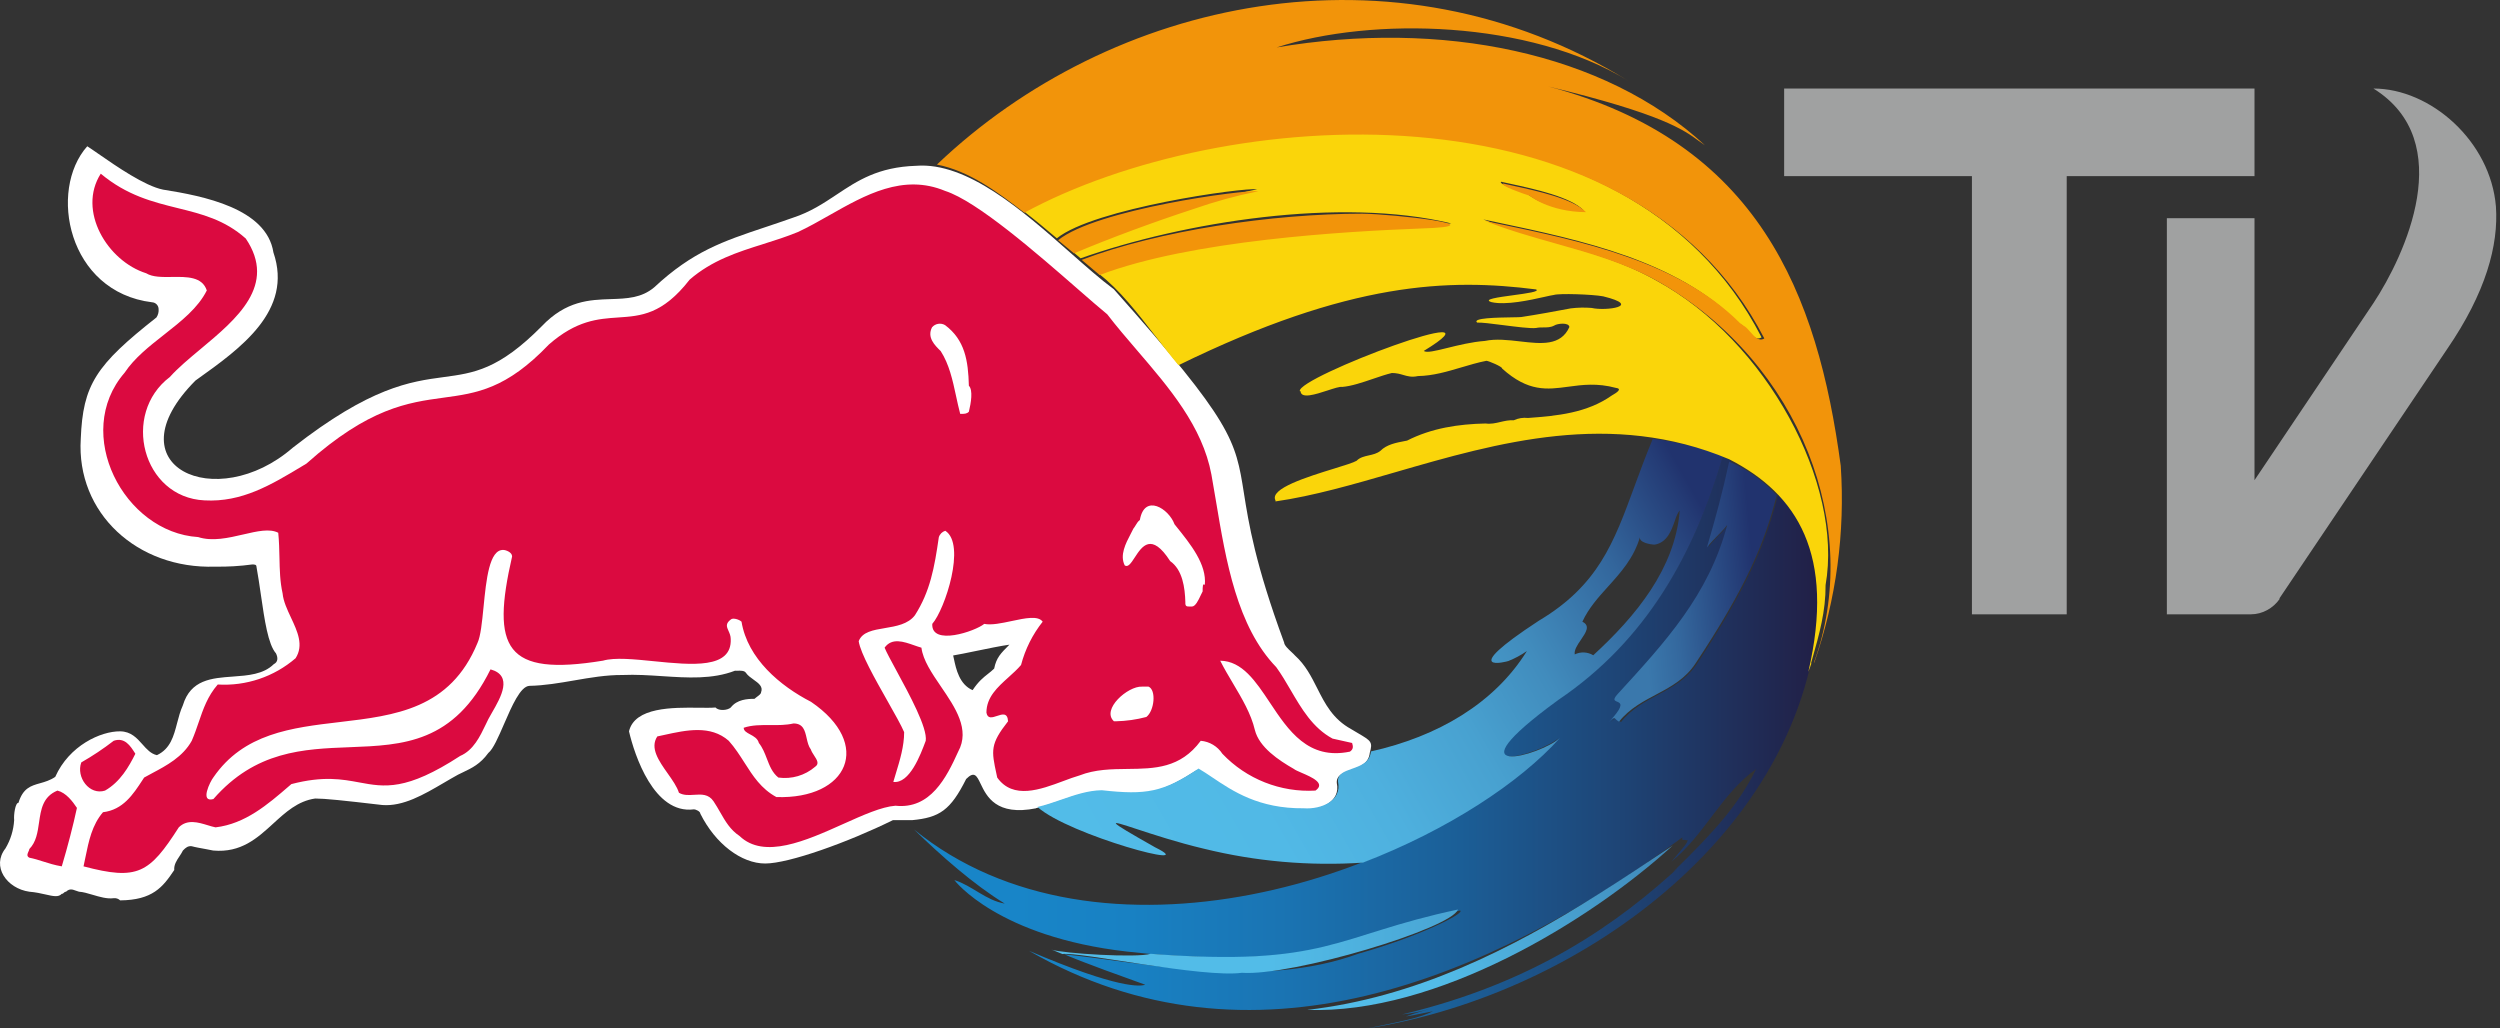 <svg fill="none" height="225" viewBox="0 0 547 225" width="547" xmlns="http://www.w3.org/2000/svg" xmlns:xlink="http://www.w3.org/1999/xlink"><rect x="0" y="0" width="547" height="225" fill="#333333" stroke="none"/><linearGradient id="a" gradientUnits="userSpaceOnUse" x1="221.693" x2="404.382" y1="220.202" y2="220.202"><stop offset="0" stop-color="#1885c8"/><stop offset=".14" stop-color="#1881c3"/><stop offset=".32" stop-color="#1a74b3"/><stop offset=".52" stop-color="#1b6099"/><stop offset=".73" stop-color="#1e4475"/><stop offset=".96" stop-color="#212047"/><stop offset="1" stop-color="#22183d"/></linearGradient><linearGradient id="b" gradientUnits="userSpaceOnUse" x1="302.237" x2="361.784" y1="228.089" y2="183.369"><stop offset=".24" stop-color="#52bce8"/><stop offset="1" stop-color="#3f88b9"/></linearGradient><linearGradient id="c" gradientUnits="userSpaceOnUse" x1="230" x2="319" y1="212.991" y2="212.991"><stop offset=".54" stop-color="#52bce8"/><stop offset="1" stop-color="#49a4d3"/></linearGradient><linearGradient id="d" gradientUnits="userSpaceOnUse" x1="360.882" x2="385.774" y1="149.946" y2="147.685"><stop offset="0" stop-color="#3a78ac"/><stop offset=".29" stop-color="#34689e"/><stop offset=".86" stop-color="#253e78"/><stop offset="1" stop-color="#21336e"/></linearGradient><linearGradient id="e" gradientUnits="userSpaceOnUse" x1="252.859" x2="387.76" y1="214.94" y2="137.587"><stop offset="0" stop-color="#52bce8"/><stop offset=".25" stop-color="#51b9e6"/><stop offset=".41" stop-color="#4eb0de"/><stop offset=".56" stop-color="#48a1d0"/><stop offset=".69" stop-color="#418cbd"/><stop offset=".78" stop-color="#3977ab"/><stop offset=".85" stop-color="#33669c"/><stop offset=".98" stop-color="#243b75"/><stop offset="1" stop-color="#21336e"/></linearGradient><path d="m431.457 134.413h20.739v-95.87h41.087v-19.174h-102.913v19.174h41.087z" fill="#a0a1a1"/><path d="m546.109 45.196c-1.174-14.283-14.283-25.826-26.805-25.826 18.587 11.543 6.848 36.587 0 46.956l-26.021 38.739v-57.326h-19.174v86.674h18.391c2.543 0 4.891-1.37 6.261-3.326v-.196l22.5-33.456 14.087-20.935c8.609-12.522 11.348-22.891 10.761-31.304z" fill="#a0a1a1"/><path clip-rule="evenodd" d="m231.821 175.239c-1.695.587-3.402 1.179-5.161 1.594l.041.02c-8.735 1.75-10.836-2.632-12.142-5.356-.852-1.777-1.366-2.849-3.162-1.055-3.426 6.837-5.828 8.45-11.838 9.008h-4.196c-9.841 4.849-22.754 9.485-27.943 9.485s-10.875-4.271-14.189-10.905c0-.477-.943-.944-1.419-.944-8.716 1.126-12.983-11.879-14.189-17.073 1.262-5.319 9.59-5.225 15.241-5.161 1.474.016 2.765.031 3.701-.053.71.812 2.636.629 3.325 0 1.378-1.775 3.648-1.897 5.209-1.897.159-.163.375-.324.59-.485.416-.311.829-.621.829-.935.503-1.252-.54-1.995-1.643-2.78-.63-.449-1.28-.912-1.671-1.491-.306-.518-1.251-.48-1.863-.455-.24.009-.429.017-.509-.012-4.966 1.919-10.383 1.562-15.915 1.198-2.889-.191-5.809-.383-8.713-.254-3.58-.021-7.067.582-10.561 1.186-3.234.559-6.474 1.119-9.801 1.187-1.972.083-3.841 4.395-5.564 8.368-1.224 2.825-2.375 5.479-3.436 6.322-1.765 2.421-3.559 3.276-5.551 4.225-.352.168-.711.339-1.077.522-1.021.561-2.045 1.161-3.072 1.763-4.437 2.6-8.933 5.234-13.509 4.872-8.595-1.005-12.547-1.42-14.676-1.42-3.78.543-6.447 2.983-9.167 5.472-3.479 3.183-7.044 6.445-13.131 5.91-.274-.073-.887-.183-1.604-.311-1.083-.193-2.401-.429-3.14-.643-.78-.061-1.247.274-1.895.954-.214.448-.495.87-.775 1.291-.607.912-1.21 1.817-1.12 2.969-2.493 3.754-4.743 6.584-11.838 6.645-.377-.366-.898-.541-1.419-.477-1.419.197-3.063-.291-4.606-.748-1.079-.321-2.108-.626-2.976-.672-.244-.062-.474-.147-.696-.23-.726-.27-1.366-.508-2.142.23-.239 0-.359.118-.477.235-.117.116-.234.232-.466.232-.702.784-1.865.519-3.529.139-1.003-.229-2.189-.499-3.565-.606-4.946-.71-8.331-5.539-5.209-9.485 1.114-1.875 1.764-3.99 1.895-6.168-.122-1.167.253-3.845.943-3.794.989-3.235 2.726-3.724 4.712-4.284 1.066-.301 2.203-.621 3.335-1.397 3.041-6.858 9.983-10.002 14.189-9.962 2.382.023 3.675 1.478 4.901 2.857.939 1.056 1.838 2.067 3.157 2.357 2.952-1.393 3.67-4.151 4.419-7.023.341-1.31.689-2.643 1.257-3.882 1.695-5.625 6.3-5.956 10.927-6.289 3.342-.24 6.695-.481 8.969-2.719.943-.467.943-1.42.476-2.364-1.721-1.944-2.49-7.236-3.298-12.803-.3-2.07-.607-4.179-.969-6.167 0-.477-.476-.477-.943-.477-2.687.363-5.397.522-8.108.477-17.037.558-30.406-11.737-29.392-27.968.466-11.859 3.314-16.12 16.561-26.558.372-.558.537-1.23.466-1.897-.045-.765-.655-1.375-1.419-1.42-18.477-2.262-22.764-24.509-14.189-34.136.6.379 1.454.971 2.477 1.681 3.854 2.672 10.1 7.003 14.104 7.805 8.757 1.39 22.652 4.068 24.152 13.746 4.365 12.738-7.228 21.012-16.636 27.725-.138.098-.275.196-.411.294-18.689 18.757 4.5 29.287 21.284 14.699 17.018-13.295 25.724-14.466 33.006-15.445 6.609-.889 12.043-1.619 21.451-11.113 5.346-5.629 10.492-5.799 15.147-5.953 3.474-.115 6.675-.22 9.481-2.579 8.414-7.849 15.049-10.068 24.26-13.148 1.897-.634 3.902-1.305 6.055-2.069 3.857-1.257 6.737-3.172 9.599-5.076 4.554-3.029 9.063-6.028 17.391-6.296 11.192-.874 23.437 9.93 33.712 18.996 3.44 3.035 6.66 5.876 9.545 8.019 26.037 29.307 26.609 32.919 28.466 44.649 1.028 6.489 2.449 15.461 8.791 32.641.035.619.897 1.422 1.612 2.088.305.284.584.543.76.753 2.295 2.066 3.581 4.616 4.865 7.16 1.704 3.376 3.403 6.744 7.449 8.959.528.319.999.596 1.418.842 2.961 1.741 3.319 1.952 2.636 4.342-.233 2.388-2.263 3.102-4.112 3.753-1.685.593-3.22 1.133-3.104 2.841.912 4.129-3.619 6.056-7.521 5.803-9.783.106-15.52-3.733-19.983-6.72-1.076-.72-2.077-1.39-3.044-1.944-6.78 4.393-10.986 6.128-19.865 4.758-3.572-.29-6.89.86-10.255 2.028zm-15.668-27.784c.473-.371.929-.731 1.386-1.188h-.01c.475-2.367 1.424-3.312 3.319-5.199l.015-.015c-1.915.269-4.767.857-7.385 1.397-1.927.398-3.726.769-4.929.967.058.238.117.514.182.817.449 2.109 1.177 5.529 4.075 6.771 1.285-1.927 2.352-2.766 3.347-3.55z" fill="#fff" fill-rule="evenodd"/><path clip-rule="evenodd" d="m291.562 161.606c-4.329-2.332-6.787-6.54-9.184-10.644v-.001c-1.01-1.729-2.009-3.439-3.133-4.983-8.599-8.897-11.005-23.276-13.186-36.305-.333-1.992-.661-3.952-1.005-5.857-1.972-10.514-9.228-18.966-16.22-27.111-2.282-2.658-4.535-5.282-6.568-7.935-1.641-1.339-3.874-3.287-6.452-5.536-8.936-7.796-22.025-19.214-29.027-21.463-9.186-3.822-17.467.874-25.323 5.328-2.331 1.321-4.623 2.621-6.891 3.672-2.479 1.021-5.003 1.816-7.516 2.609-5.649 1.781-11.246 3.546-16.164 7.81-5.937 7.619-10.612 7.935-15.64 8.275-4.415.298-9.103.616-15.155 5.914-9.315 9.764-15.831 10.65-23.074 11.635-7.733 1.052-16.294 2.217-29.972 14.422-.326.195-.652.391-.977.587-6.734 4.052-13.153 7.914-21.324 7.46-13.614-.639-18.246-18.932-7.582-27 1.79-2.002 4.209-4.019 6.722-6.113 7.916-6.599 16.769-13.979 9.883-24.18-4.617-4.114-9.632-5.356-14.865-6.652-5.453-1.35-11.142-2.759-16.863-7.537-5.17 8.108 1.439 19.104 9.944 21.79 1.388.863 3.507.836 5.661.807 3.259-.043 6.597-.086 7.598 2.953-1.917 3.839-5.609 6.738-9.333 9.663-3.246 2.549-6.517 5.118-8.66 8.347-11.465 13.236-.142 34.935 16.097 35.949 3.102 1.006 6.646.181 9.881-.573 3.022-.703 5.775-1.344 7.645-.37.189 1.881.228 3.689.266 5.452.057 2.673.113 5.244.687 7.815.162 1.729.995 3.506 1.83 5.288 1.416 3.022 2.839 6.057 1.009 8.901-4.713 4.057-10.822 6.119-17.03 5.746-2.218 2.551-3.172 5.341-4.168 8.251-.456 1.333-.921 2.691-1.519 4.063-1.957 3.528-5.543 5.433-8.607 7.061-.633.337-1.244.662-1.814.986-.106.161-.212.324-.318.486l-.016.025-.001.002c-2.083 3.19-4.27 6.539-8.666 7.068-2.401 2.803-3.112 6.287-3.844 9.877-.134.655-.268 1.313-.413 1.971 11.85 3.132 14.384 1.54 20.841-8.534 1.843-1.835 4.256-1.099 6.348-.461h0.0 0c.6.183 1.174.357 1.7.461 6.508-.774 11.415-5.007 16.104-9.052.16-.138.32-.276.48-.414 6.98-1.826 11.106-1.061 14.865-.364 5.522 1.025 10.252 1.902 22.073-5.798 2.895-1.235 4.345-4.27 5.609-6.914.187-.392.371-.775.554-1.143.227-.434.51-.924.813-1.45h.001c1.912-3.312 4.649-8.053-.338-9.435-7.981 16.154-19.135 16.584-30.831 17.034-10.097.388-20.598.793-29.808 11.344-3.041.841-.679-3.892 0-4.743 6.609-9.629 17.122-10.866 27.604-12.1 12.136-1.429 24.231-2.853 30.176-17.292.7-1.487 1.005-4.572 1.334-7.901.587-5.926 1.25-12.626 4.352-12.47.477 0 1.896.476 1.896 1.419-4.602 20.088-1.561 26.32 19.888 22.804 2.556-.741 6.773-.316 11.166.126 8.224.829 17.066 1.72 16.781-4.859 0-.696-.255-1.264-.485-1.774-.395-.878-.714-1.585.485-2.483.467-.476 1.896 0 2.362.466 1.338 8.108 8.454 14.057 15.206 17.534 13.613 9.263 8.109 21.354-7.583 20.837-3.335-1.816-5.117-4.609-6.961-7.499-1.038-1.626-2.095-3.283-3.459-4.815-3.998-3.503-9.315-2.334-14.099-1.284l-.001.001c-.517.113-1.029.226-1.531.33-1.665 2.517.333 5.347 2.264 8.082 1.033 1.462 2.046 2.897 2.47 4.243.999.598 2.167.522 3.325.447 1.589-.102 3.16-.204 4.257 1.438.533.797.99 1.596 1.436 2.374 1.14 1.989 2.203 3.844 4.251 5.207 5.362 5.142 14.528 1.027 22.682-2.635 4.332-1.945 8.379-3.762 11.418-3.994 7.653.831 11.15-6.141 13.735-11.847 2.639-4.819-.623-9.603-3.761-14.205-1.997-2.929-3.944-5.785-4.287-8.528-.506-.139-1.044-.328-1.596-.522-2.305-.809-4.869-1.71-6.463.522.424 1.032 1.42 2.867 2.603 5.045v.001c2.859 5.265 6.807 12.536 6.398 15.325l-.046.125c-1.088 2.911-3.483 9.324-7.049 8.875.176-.613.368-1.241.564-1.883v-.002l.001-.001c.864-2.829 1.807-5.912 1.807-9.009-.629-1.478-2.039-3.973-3.608-6.747h-.001c-2.734-4.836-5.949-10.52-6.336-13.148.769-2.037 3.158-2.436 5.718-2.865 2.473-.414 5.104-.854 6.588-2.821 3.325-5.209 4.268-10.418 5.221-17.047.203-.684.736-1.22 1.419-1.429 4.612 2.97-.081 17.23-2.848 20.372-.264 4.905 9.407 1.621 11.373 0 1.562.324 3.81-.155 6.006-.623 2.947-.628 5.801-1.236 6.777.146-2.219 2.797-3.831 6.024-4.734 9.476-.811.947-1.777 1.817-2.743 2.687-2.414 2.175-4.83 4.351-4.83 7.732.247 1.421 1.287 1.072 2.331.721 1.144-.385 2.292-.771 2.403 1.174-3.942 5.007-3.645 6.386-2.532 11.565.052.241.105.491.16.749 3.466 4.869 9.458 2.63 14.483.754 1.252-.468 2.443-.913 3.52-1.22 3.43-1.345 7.021-1.384 10.546-1.422 5.854-.063 11.528-.124 15.982-6.159 1.932.166 3.678 1.213 4.734 2.838 5.277 5.543 12.723 8.489 20.365 8.057 2.292-1.595-.812-2.936-3.015-3.887-.778-.336-1.444-.623-1.719-.856-3.315-1.895-7.582-4.733-8.525-8.523-.833-3.536-2.816-6.872-4.79-10.193-.98-1.649-1.958-3.295-2.792-4.959 4.816.07 7.756 4.492 10.876 9.182 4.042 6.08 8.386 12.612 17.507 10.713.791-.548.709-1.135.476-1.896zm-79.574-71.522c-.477.476-.953.476-1.896.476-.343-1.297-.627-2.609-.908-3.912-.756-3.504-1.497-6.942-3.36-9.831-1.327-1.297-3.041-2.99-1.895-5.209.711-.824 1.908-1.024 2.848-.476 4.339 3.243 5.069 7.763 5.211 13.267.942.943.466 3.79 0 5.686zm32.204 67.731c2.24-.05 4.465-.366 6.63-.942 1.764-1.348 2.21-5.919.476-6.639h-1.419c-3.112-.162-8.961 4.997-6.153 7.581zm18.946-28.418c-.123.216-.262.513-.416.842-.502 1.076-1.162 2.488-1.946 2.472-.137-.003-.264-.002-.381-.001-.754.004-1.082.006-1.038-.941-.091-3.183-.608-7.095-3.325-9-4.109-6.392-6.177-3.214-7.748-.8-.792 1.218-1.458 2.242-2.196 1.742-1.116-2.265.202-4.784 1.322-6.924.203-.388.399-.764.573-1.123.203-.246.359-.506.514-.763.246-.412.488-.814.906-1.132 1.013-5.828 6.335-2.503 7.582.942l.329.409c3.187 3.951 6.751 8.372 6.3 12.858-.476-.476-.476.476-.476 1.419zm-233.522 35.523c-1.419 2.848-3.315 6.162-6.63 8.057h.01c-3.436 1.115-6.396-2.939-5.21-6.162 2.472-1.411 4.843-2.992 7.096-4.733 2.407-.825 3.643 1.121 4.64 2.69zm-17.04 8.057-.004.002-.006-.002zm-.004.002c1.892.479 3.309 2.361 4.261 3.789-.821 3.841-2.048 8.554-3.315 12.79-1.562-.262-2.838-.668-4.063-1.058h-0c-1.002-.319-1.97-.628-3.033-.837-.666-.333-.401-.899-.181-1.368.095-.203.181-.387.181-.528 1.505-1.526 1.816-3.675 2.124-5.812.41-2.841.817-5.662 4.025-6.976zm155.219-6.979c-.46-1.197-.927-2.41-1.754-3.442-.247-.98-1.125-1.453-1.915-1.879-.738-.398-1.4-.755-1.4-1.445 1.818-.617 3.798-.601 5.799-.586 1.714.014 3.443.027 5.098-.356 2.141 0 2.501 1.581 2.873 3.211.204.894.412 1.803.918 2.474.15.457.448.914.736 1.355.607.93 1.169 1.79.207 2.436-2.22 1.906-5.151 2.766-8.049 2.361-1.336-1.067-1.92-2.585-2.513-4.129z" fill="#db0a40" fill-rule="evenodd"/><path d="m398 130.321c-.233-7.831-3.399-16.331-8.696-21.913l-.243-.283c-2.709 10.687-6.595 20.119-17.757 37.108-4.292 6.503-11.912 6.787-16.63 12.754-1.116-.608-.791-1.439-2.232.101 5.946-6.382-.852-3.1 1.928-6.169 10.37-11.448 19.867-21.761 23.885-37.21-1.695 2.118-2.719 2.776-4.424 4.924 1.928-6.575 3.429-12.157 4.86-18.904l-1.826-.729c-6.362 21.466-16.864 40.248-36.081 53.134-24.961 18.114-3.887 12.056.314 8.307-31.454 32.063-101.08 52.679-141.098 20.059 5.844 5.683 13.018 12.035 19.837 16.208-4.15-.709-7.103-3.92-11.02-5.146.061.132 9.518 12.42 37.746 15.642 1.816.202 3.551.385 5.225.537 38.486 3.039 40.83-3.84 67.688-9.513 1.207.517-8.655 5.602-22.221 9.432-21.42 7.82-46.289 2.026-64.441.141h.081c.416.203 3.237 1.5 17.675 6.656-1.014.365-5.732 1.013-25.417-7.415 48.298 27.808 100.279 6.757 142.955-24.84 0 .141-.061.344-.061.516.376.061.853.122 1.238.152-.233.679-.233.679-3.541 4.62 7.204-5.805 10.897-14.811 18.528-20.261-3.907 7.831-8.899 13.443-18.193 22.52.708-.54 1.385-1.118 2.029-1.732-14.053 13.108-32.591 26.116-61.356 32.944 2.082-.241 4.142-.648 6.159-1.216-3.643 1.013-3.744 1.135-5.286 1.641.953-.121.953-.121 5.915-1.124-2.892 1.418-6.23 2.097-14.307 3.738 47.882-7.578 97.681-44.777 98.767-94.679z" fill="url(#a)"/><path d="m349.484 195.793c-18.994 12.015-40.01 22.495-63.484 25.171 28.238 1.009 61.747-19.315 80-35.964-5.465 3.635-10.929 7.29-16.516 10.793z" fill="url(#b)"/><path d="m319 199c-27.027 5.749-28.558 12.616-67.227 9.691-3.042.934-19.116-.052-21.773-.924.132 0 1.379.544 2.454.975h-.071c4.057-.513 30.799 5.256 39.338 4.106 11.085.76 45.869-9.701 47.279-13.848z" fill="url(#c)"/><path d="m379.304 101.413-.957-.413c-1.446 6.666-2.943 12.244-4.878 18.778 1.711-2.134 2.739-2.789 4.44-4.893-4.074 15.355-13.565 25.605-23.974 36.983-2.79 3.021 4.074-.211-1.935 6.132 1.446-1.53 1.12-.705 2.241-.101 4.725-5.93 12.384-6.212 16.692-12.676 11.203-16.896 15.103-26.26 17.812-36.883.091.089.176.184.255.282-2.728-3.003-6.021-5.451-9.696-7.209z" fill="url(#d)"/><g clip-rule="evenodd" fill-rule="evenodd"><path d="m248.71 181.398c-6.184-2.032-7.194-2.364 4.016 3.99 10.802 5.323-18.842-2.635-25.726-8.822 1.772-.413 3.491-1.009 5.199-1.601 2.928-1.015 5.821-2.018 8.884-2.063 9.759 1.089 13.404.428 21.159-4.742.967.556 1.969 1.23 3.045 1.954 4.452 2.995 10.172 6.843 19.957 6.737 3.898.284 8.414-1.68 7.513-5.821-.13-1.696 1.391-2.233 3.071-2.828 1.85-.654 3.893-1.376 4.137-3.787 14.7-3.287 27.032-10.563 34.119-21.96-1.264.877-2.623 1.607-4.05 2.177-.182.092-11.653 3.165 6.672-8.822 12.971-7.733 16.385-17.034 20.899-29.332 1.201-3.272 2.479-6.755 4.037-10.478 5.244.669 10.396 1.932 15.358 3.765-6.328 21.554-16.826 40.4-35.981 53.344-24.734 18.002-3.908 12.212.303 8.345-8.787 9.82-24.601 20.169-43.108 27.293-11.697.781-23.443-.248-34.828-3.053-5.719-1.352-11.075-3.112-14.676-4.296zm103.155-53.079c-2.166 2.4-4.293 4.758-5.643 7.714 1.799.854.779 2.347-.294 3.917-.757 1.107-1.539 2.252-1.376 3.237 1.293-.635 2.819-.566 4.05.184 9.354-8.589 17.909-18.969 18.922-31.638-.427.379-.726 1.231-1.076 2.23-.719 2.055-1.656 4.733-4.381 5.198-1.013 0-3.574-.498-3.23-1.699-1.328 4.601-4.181 7.764-6.972 10.857z" fill="url(#e)"/><path d="m339.728 52.898c7.794 2.214 15.543 4.415 22.729 8.518 24.141 13.15 40.875 44.467 36.98 66.594.038 5.75-1.357 10.675-2.945 16.281-.084.295-.168.592-.252.89l.111-.081c.01.071-.638 1.777-.688 1.899 5.949-25.63-2.398-38.892-17.321-46.518-25.813-10.847-50.621-3.656-73.145 2.872-9.107 2.64-17.841 5.171-26.118 6.358.009-.077.009-.156 0-.233-1.399-2.556 7.046-5.164 12.845-6.954 2.334-.721 4.239-1.309 4.901-1.708.711-.735 1.686-.953 2.674-1.175.897-.201 1.805-.404 2.537-.999 1.38-1.386 3.423-1.775 5.311-2.135.174-.033.346-.066.517-.099 5.352-2.732 11.24-3.625 17.199-3.747 1.102.166 2.165-.082 3.23-.33.959-.223 1.919-.447 2.912-.37.971-.457 2.05-.633 3.116-.508 6.364-.467 12.889-1.066 18.383-4.945.032-.019.067-.04.107-.062.667-.39 2.33-1.361.763-1.572-4.122-1.114-7.397-.67-10.439-.259-4.64.628-8.738 1.183-14.47-3.976.152-.366-2.995-1.696-3.44-1.696-1.861.368-3.679.907-5.493 1.446-3.098.92-6.189 1.837-9.481 1.895-1.354.301-2.242.041-3.198-.238-.721-.211-1.48-.433-2.508-.433-1.224.289-2.63.767-4.082 1.262-2.331.793-4.781 1.628-6.794 1.784-.525-.099-1.773.308-3.181.769-2.635.861-5.833 1.906-5.925.165-.053.015-.109.015-.162 0-.799-3.016 46.682-20.746 27.135-8.814.557.485 2.532-.002 5.137-.646 2.408-.595 5.355-1.323 8.218-1.537 2.411-.509 5.107-.197 7.706.104 4.612.534 8.919 1.032 10.789-3.15-.111-1.076-2.681-.762-3.308-.325-.767.415-1.566.415-2.374.416-.536 0-1.076.001-1.613.122-1.217.144-4.347-.258-7.263-.632-2.439-.313-4.728-.606-5.626-.546-1.19-1.017 4.456-1.105 7.649-1.154 1.015-.016 1.783-.028 2.003-.065 3.379-.508 7.477-1.259 10.866-1.899 1.504-.182 3.022-.213 4.533-.091 3.065.721 11.301-.396 2.519-2.539-2.307-.437-9.612-.68-10.775-.305-.412.054-1.139.216-2.063.424-3.097.694-8.417 1.885-11.596 1.15-1.975-.6 1.429-1.061 4.775-1.515 2.943-.399 5.841-.792 4.988-1.267-19-2.407-40.672-1.808-78.238 16.582-1.626-1.921-3.27-4.05-4.945-6.219-3.923-5.079-8.016-10.379-12.447-13.745 17.215-6.878 40.903-8.449 59.877-9.708 6.407-.425 12.277-.815 17.178-1.361-24.292-5.849-58.57-.305-81.092 7.646l-1.548-1.31c11.039-4.966 29.209-11.586 40.177-13.79-2.894-.447-35.725 4.143-43.819 10.723-2.378-2.031-4.927-4.133-7.244-5.92 42.554-23.65 131.992-30.068 161.434 27.6-1.176.749-2.205-.436-3.132-1.502-.404-.465-.789-.908-1.158-1.158-.155-.042-.403-.24-.625-.419-.154-.123-.295-.236-.386-.282-13.266-13.477-34.162-17.908-52.442-21.783-1.057-.224-2.106-.447-3.144-.669 4.984 1.99 10.092 3.44 15.181 4.886zm-9.369-12.71c-.684-.149-1.328-.288-1.916-.421-.749.426 4.239 2.214 5.827 2.701-.131-.091 3.976 3.503 12.263 3.595-2.804-2.968-10.741-4.693-16.174-5.875z" fill="#fad50a"/><path d="m338.731 18.909c46.034 12.168 58.955 45.288 64.026 83.016v.01c.974 14.568-.988 29.183-5.771 42.984l-.111.081c10.75-29.4-2.809-65.491-33.874-83.299-7.179-4.071-14.897-6.245-22.68-8.439-5.124-1.444-10.276-2.896-15.322-4.902.875.184 1.758.369 2.647.555l.019.004.004.001c18.453 3.862 39.625 8.292 53.05 21.786.119.052.298.194.479.336v0c.205.161.411.324.535.361.39.257.788.712 1.202 1.186.921 1.054 1.923 2.201 3.098 1.462-29.634-57.406-118.731-50.978-161.905-27.51-5.791-4.467-12.029-9.157-19.128-10.531 38.009-36.241 99.808-49.983 151.262-18.327-21.591-13.26-55.993-14.071-76.942-7.304 36.004-6.115 71.622.99 93.732 21.416-.457-.302-.889-.62-1.35-.959-3.286-2.419-8.002-5.89-32.971-11.927zm-107.21 33.645 3.469 2.88c8.002-3.365 17.454-6.862 26.034-9.662 4.683-1.644 9.474-2.961 14.341-3.942-3.276-.334-35.578 3.972-43.844 10.723zm66.562-5.801c-19.696 0-44.625 3.699-61.41 10.107l3.935 3.315c20.051-7.62 53.752-9.551 70.243-10.177 17.86-.546-6.237-3.184-12.768-3.244zm48.934-.334c-8.164-.04-12.616-3.75-12.292-3.578h.01c-1.592-.485-6.592-2.264-5.862-2.688.671.153 1.41.314 2.196.485 5.447 1.187 13.157 2.866 15.948 5.781z" fill="#f2940a"/></g></svg>
